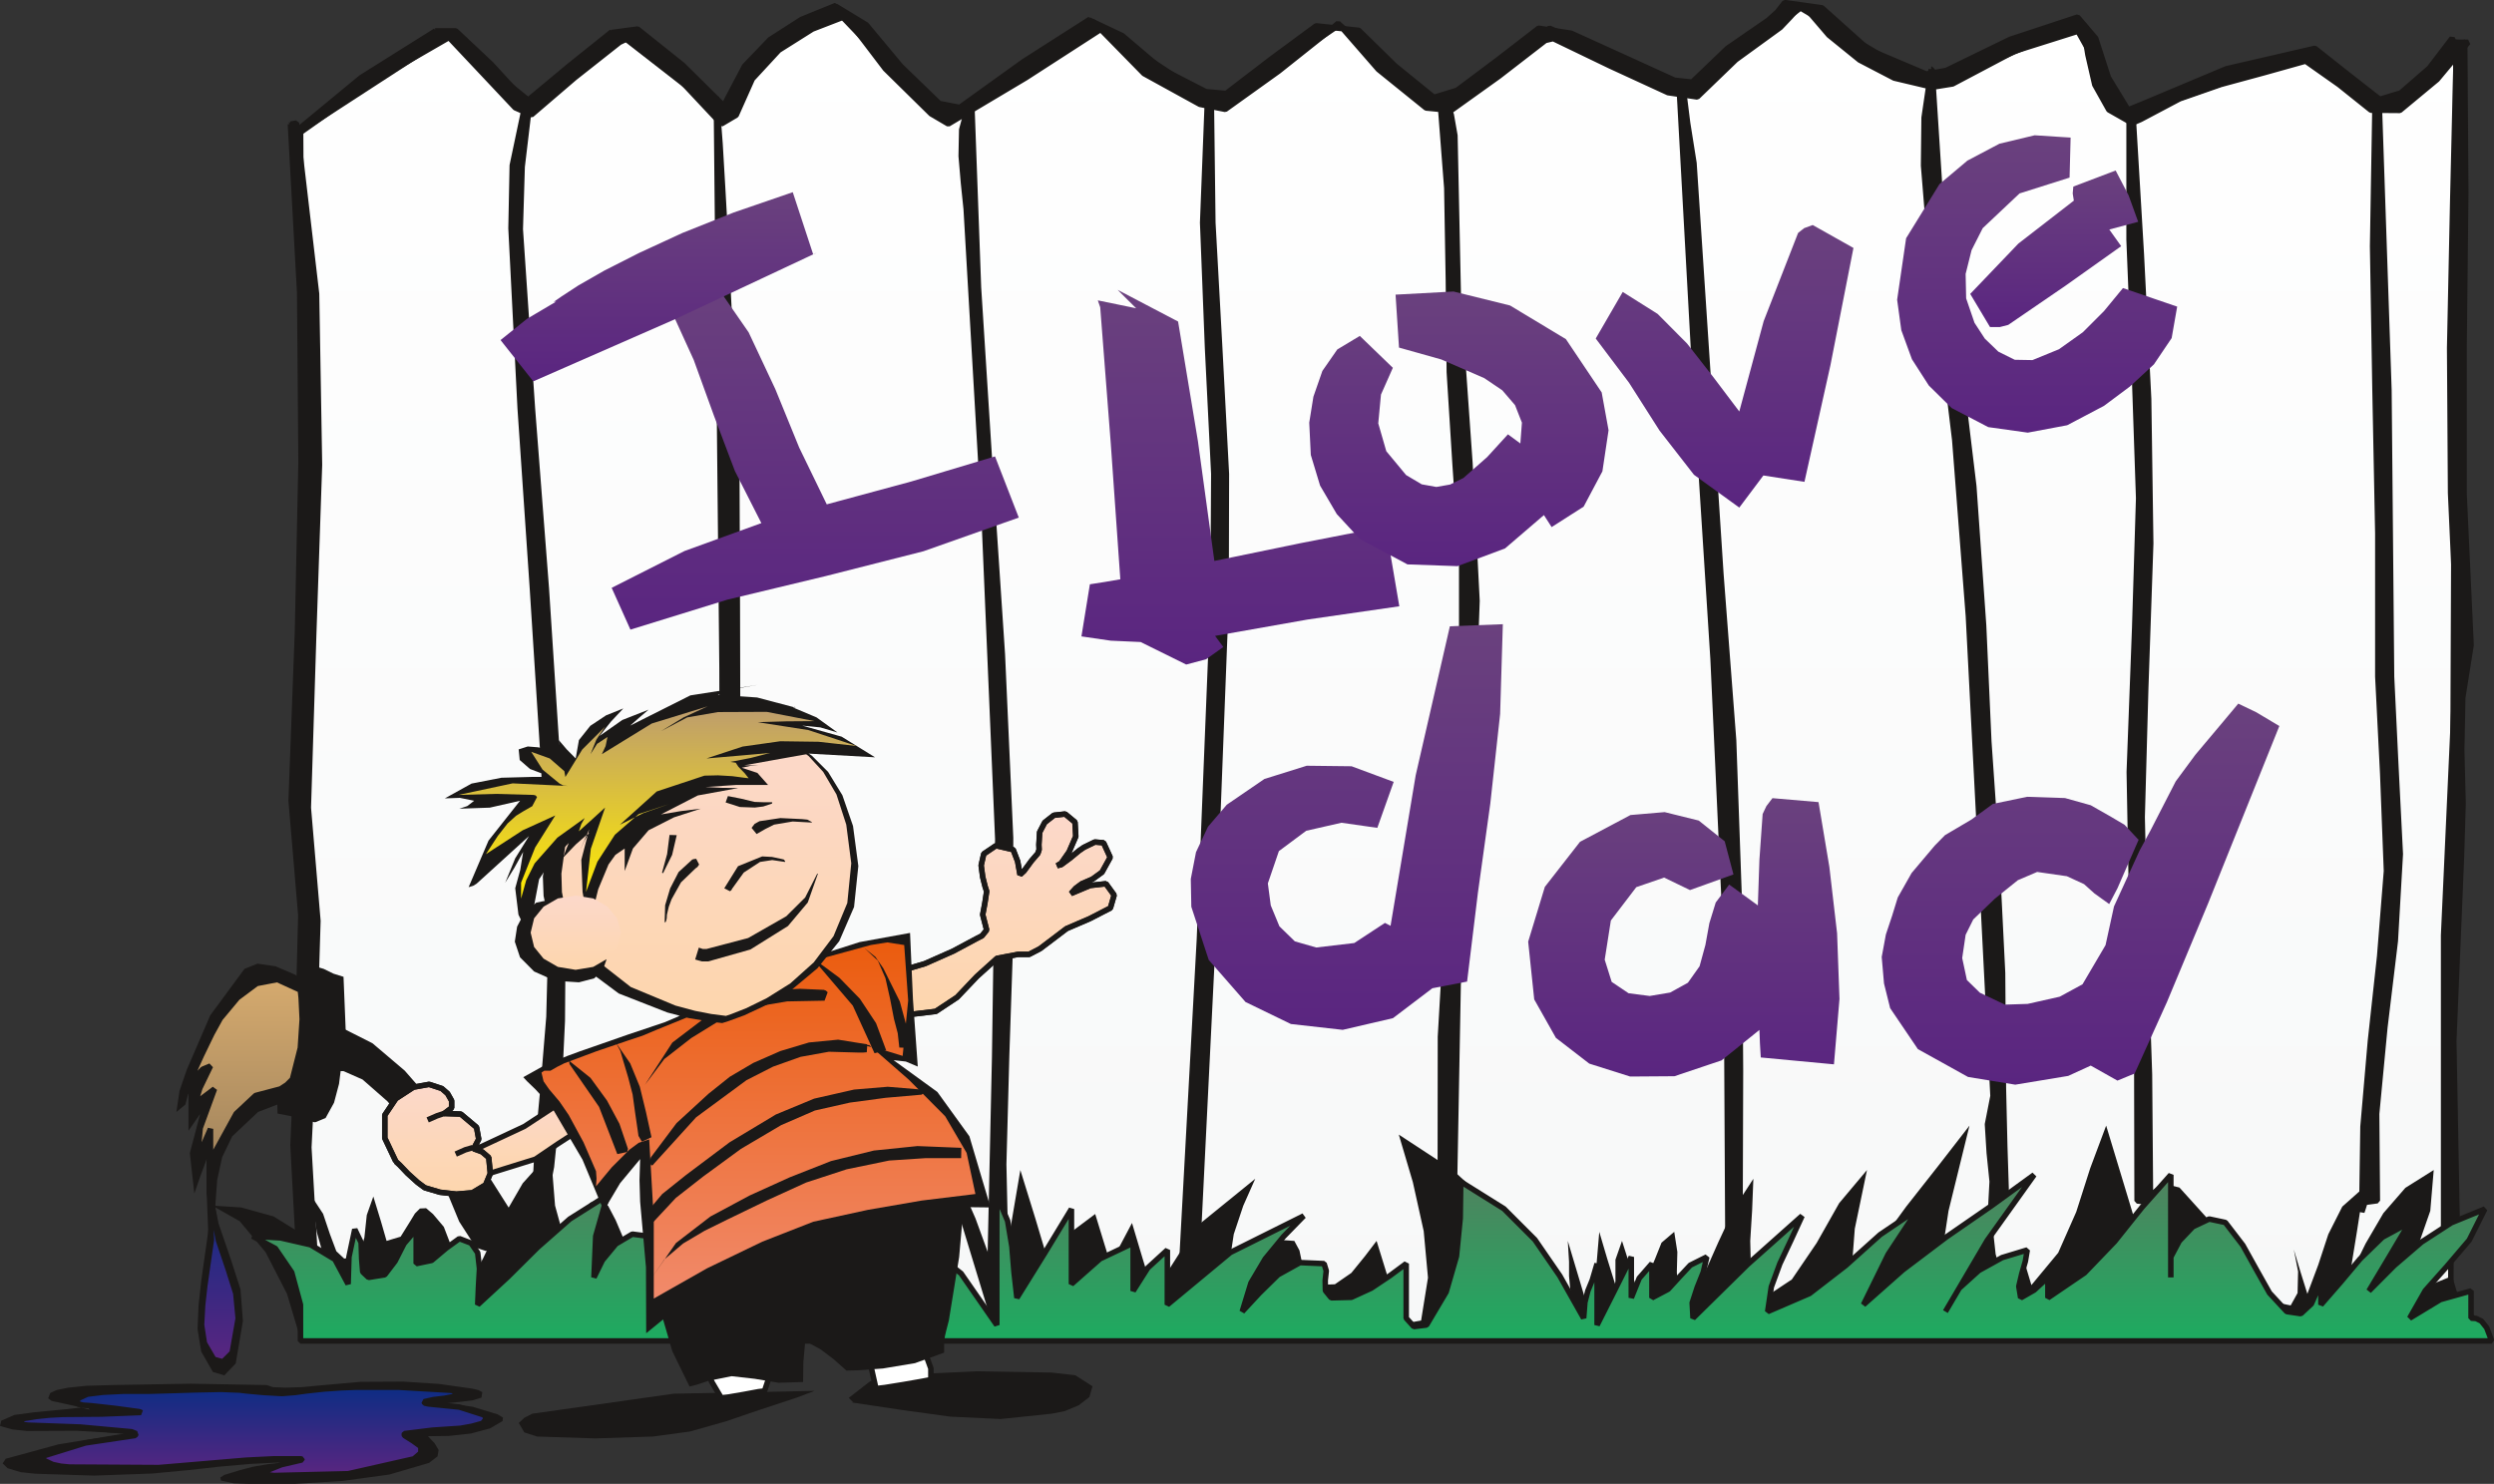 <svg xmlns="http://www.w3.org/2000/svg" version="1.2" width="904.139" height="538.091" viewBox="0 0 23922 14237" preserveAspectRatio="xMidYMid" fill-rule="evenodd" stroke-width="28.222" stroke-linejoin="round" xml:space="preserve"><rect x="0" y="0" width="23922" height="14237" fill="#333333" stroke="none"/><defs class="ClipPathGroup"><clipPath id="a" clipPathUnits="userSpaceOnUse"><path d="M0 0h23922v14237H0z"/></clipPath></defs><g class="SlideGroup"><g class="Slide" clip-path="url(#a)"><g class="Page"><g class="com.sun.star.drawing.PolyPolygonShape"><path class="BoundingBox" fill="none" d="M2856 49h20729v12736H2856z"/><defs><linearGradient id="b" x1="13220" y1="12756" x2="13220" y2="75" gradientUnits="userSpaceOnUse"><stop offset="0" style="stop-color:#f7f8f8"/><stop offset="1" style="stop-color:#fff"/></linearGradient></defs><path style="fill:url(#b)" d="m2883 1257 1417-920 805 655 851-655 983 765 25-44 71-111 107-155 145-181 168-177 190-150 206-104 216-31 355 371 341 305 259 213 99 79 1356-912 1214 810 1156-777 1019 813 996-780 1377 592 1031-787 1268 749 1366-574 488 871 1760-615 734 508 671-538-51 12280H2946l-63-11500Z"/><path fill="none" stroke="#1B1918" stroke-width="53" stroke-linejoin="bevel" d="m2883 1257 1417-920 805 655 851-655 983 765 25-44 71-111 107-155 145-181 168-177 190-150 206-104 216-31 355 371 341 305 259 213 99 79 1356-912 1214 810 1156-777 1019 813 996-780 1377 592 1031-787 1268 749 1366-574 488 871 1760-615 734 508 671-538-51 12280H2946l-63-11500Z"/></g><g class="com.sun.star.drawing.PolyPolygonShape"><path class="BoundingBox" fill="none" d="M23412 379h318v11549h-318z"/><defs><linearGradient id="c" x1="23570" y1="11900" x2="23570" y2="406" gradientUnits="userSpaceOnUse"><stop offset="0" style="stop-color:#1b1918"/><stop offset="1" style="stop-color:#1b1918"/></linearGradient></defs><path style="fill:url(#c)" d="m23633 406-49 76-25 76-33 1392-29 1389 9 1392 63 1390-130 2853v2855l122 71 6-99 2-94-100-10 59 56 56 50-15-40-33-1773 74-1778 15-508-13-508 10-503 80-503-67-1446V3299l16-1448-10-1445h-8Z"/><path fill="none" stroke="#1B1918" stroke-width="53" stroke-linejoin="bevel" d="m23633 406-49 76-25 76-33 1392-29 1389 9 1392 63 1390-130 2853v2855l122 71 6-99 2-94-100-10 59 56 56 50-15-40-33-1773 74-1778 15-508-13-508 10-503 80-503-67-1446V3299l16-1448-10-1445h-8Z"/></g><g class="com.sun.star.drawing.PolyPolygonShape"><path class="BoundingBox" fill="none" d="M2759 1154h333v10965h-333z"/><defs><linearGradient id="d" x1="2925" y1="12091" x2="2925" y2="1181" gradientUnits="userSpaceOnUse"><stop offset="0" style="stop-color:#1b1918"/><stop offset="1" style="stop-color:#1b1918"/></linearGradient></defs><path style="fill:url(#d)" d="m2786 1191 89 1620 13 1621-34 1623-61 1626 93 1100-28 1105-47 1102 59 1103h154l-62-1082 54-1090 33-1084-92-1085 51-1644 56-1646-28-1641-192-1638-58 10Z"/><path fill="none" stroke="#1B1918" stroke-width="53" stroke-linejoin="bevel" d="m2786 1191 89 1620 13 1621-34 1623-61 1626 93 1100-28 1105-47 1102 59 1103h154l-62-1082 54-1090 33-1084-92-1085 51-1644 56-1646-28-1641-192-1638-58 10Z"/></g><g class="com.sun.star.drawing.PolyPolygonShape"><path class="BoundingBox" fill="none" d="M4875 966h551v10950h-551z"/><defs><linearGradient id="e" x1="5150" y1="11887" x2="5150" y2="992" gradientUnits="userSpaceOnUse"><stop offset="0" style="stop-color:#1b1918"/><stop offset="1" style="stop-color:#1b1918"/></linearGradient></defs><path style="fill:url(#e)" d="m5039 993-125 594-12 604 88 1728 117 1722 110 1725 66 1728-17 663-54 657-61 661-36 660 25 3h44l-97-18 33 81 37 87 132-694 71-698 33-701 5-701-46-1723-112-1723-133-1722-117-1727 18-599 71-597-40-10Z"/><path fill="none" stroke="#1B1918" stroke-width="53" stroke-linejoin="bevel" d="m5039 993-125 594-12 604 88 1728 117 1722 110 1725 66 1728-17 663-54 657-61 661-36 660 25 3h44l-97-18 33 81 37 87 132-694 71-698 33-701 5-701-46-1723-112-1723-133-1722-117-1727 18-599 71-597-40-10Z"/></g><g class="com.sun.star.drawing.PolyPolygonShape"><path class="BoundingBox" fill="none" d="M6844 900h259v11024h-259z"/><defs><linearGradient id="f" x1="6973" y1="11895" x2="6973" y2="926" gradientUnits="userSpaceOnUse"><stop offset="0" style="stop-color:#1b1918"/><stop offset="1" style="stop-color:#1b1918"/></linearGradient></defs><path style="fill:url(#f)" d="m6871 927 55 5484 13 5485 93-211 5 5 35 31v-358l3-262V7166l-3-1301-5-1341-30-632-26-552-25-483-19-412-36-640-25-426-20-262-8-132-7-51v-7Z"/><path fill="none" stroke="#1B1918" stroke-width="53" stroke-linejoin="bevel" d="m6871 927 55 5484 13 5485 93-211 5 5 35 31v-358l3-262V7166l-3-1301-5-1341-30-632-26-552-25-483-19-412-36-640-25-426-20-262-8-132-7-51v-7Z"/></g><g class="com.sun.star.drawing.PolyPolygonShape"><path class="BoundingBox" fill="none" d="M9193 966h528v11301h-528z"/><defs><linearGradient id="g" x1="9456" y1="12239" x2="9456" y2="993" gradientUnits="userSpaceOnUse"><stop offset="0" style="stop-color:#1b1918"/><stop offset="1" style="stop-color:#1b1918"/></linearGradient></defs><path style="fill:url(#g)" d="m9293 993-68 251-5 254 22 257 26 251 175 3024 128 3020-30 2096-46 2093 96-99 99-102-127-22 44 101 43 97-23-1042 28-1044 35-1045 3-1044-79-1762-117-1758-112-1761-64-1760-28-5Z"/><path fill="none" stroke="#1B1918" stroke-width="53" stroke-linejoin="bevel" d="m9293 993-68 251-5 254 22 257 26 251 175 3024 128 3020-30 2096-46 2093 96-99 99-102-127-22 44 101 43 97-23-1042 28-1044 35-1045 3-1044-79-1762-117-1758-112-1761-64-1760-28-5Z"/></g><g class="com.sun.star.drawing.PolyPolygonShape"><path class="BoundingBox" fill="none" d="M11301 900h490v11387h-490z"/><defs><linearGradient id="h" x1="11545" y1="12259" x2="11545" y2="927" gradientUnits="userSpaceOnUse"><stop offset="0" style="stop-color:#1b1918"/><stop offset="1" style="stop-color:#1b1918"/></linearGradient></defs><path style="fill:url(#h)" d="m11583 927-47 1209 47 1204 60 1207-7 1209-131 3256-177 3247 91-76 91-73-104-39 36 59 35 61 159-3217 124-3218 3-1209-64-1207-66-1204-15-1209h-35Z"/><path fill="none" stroke="#1B1918" stroke-width="53" stroke-linejoin="bevel" d="m11583 927-47 1209 47 1204 60 1207-7 1209-131 3256-177 3247 91-76 91-73-104-39 36 59 35 61 159-3217 124-3218 3-1209-64-1207-66-1204-15-1209h-35Z"/></g><g class="com.sun.star.drawing.PolyPolygonShape"><path class="BoundingBox" fill="none" d="M13783 887h412v10942h-412z"/><defs><linearGradient id="i" x1="13988" y1="11800" x2="13988" y2="913" gradientUnits="userSpaceOnUse"><stop offset="0" style="stop-color:#1b1918"/><stop offset="1" style="stop-color:#1b1918"/></linearGradient></defs><path style="fill:url(#i)" d="m13810 926 68 879 15 881 9 884 56 894 63 925v925l-38 925-63 927-103 1781-2 1775 73-76 75-79-110-12 43 121 47 125 43-2357 133-2357 48-1322-68-1323-111-1573-33-1569-35-199-77-187-33 12Z"/><path fill="none" stroke="#1B1918" stroke-width="53" stroke-linejoin="bevel" d="m13810 926 68 879 15 881 9 884 56 894 63 925v925l-38 925-63 927-103 1781-2 1775 73-76 75-79-110-12 43 121 47 125 43-2357 133-2357 48-1322-68-1323-111-1573-33-1569-35-199-77-187-33 12Z"/></g><g class="com.sun.star.drawing.PolyPolygonShape"><path class="BoundingBox" fill="none" d="M22627 966h424v10691h-424z"/><defs><linearGradient id="j" x1="22838" y1="11629" x2="22838" y2="993" gradientUnits="userSpaceOnUse"><stop offset="0" style="stop-color:#1b1918"/><stop offset="1" style="stop-color:#1b1918"/></linearGradient></defs><path style="fill:url(#j)" d="m22781 993-23 1371 23 1375 27 1377v1374l47 932 36 935-65 816-89 816-71 820-12 820 15-45 15-48 119-16-7-833 79-830 100-828 48-835-43-850-41-851-25-2749-93-2751h-40Z"/><path fill="none" stroke="#1B1918" stroke-width="53" stroke-linejoin="bevel" d="m22781 993-23 1371 23 1375 27 1377v1374l47 932 36 935-65 816-89 816-71 820-12 820 15-45 15-48 119-16-7-833 79-830 100-828 48-835-43-850-41-851-25-2749-93-2751h-40Z"/></g><g class="com.sun.star.drawing.PolyPolygonShape"><path class="BoundingBox" fill="none" d="M2790-2h20912v1331H2790z"/><defs><linearGradient id="k" x1="13245" y1="1301" x2="13245" y2="25" gradientUnits="userSpaceOnUse"><stop offset="0" style="stop-color:#1b1918"/><stop offset="1" style="stop-color:#1b1918"/></linearGradient></defs><path style="fill:url(#k)" d="m2839 1301 717-508 759-438-15-3 322 342 320 340 155 68 414-355 432-341 76-36 481 372 419 447 142-84 155-348 254-275 322-203 357-138-28 31 371 488 439 432 165 97 742-442 737-476h-28l426 435 536 295 244 48 511-366 493-392 78-68 386 443 458 370 241 23 457-327 445-344 76-18 548 264 554 255 280 41 370-357 427-310 94-99 89-101 38-11 244 285 295 239 332 173 367 87 193-31 592-313 637-201 26-33 43 267 66 288 135 241 223 127 81-35 374-198 396-138 409-111 404-113 322 227 305 244 277 2 358-297 297-356h-88l-89-6 81 77-31-54-27-56-219 287-274 238-201 61-310-242-312-247-849 196-800 336-162 66 12 2h13l-195-320-122-377-173-203-648 214-612 298-193 35h3l-553-234-449-402-358-50-71 91-84 76-394 272-338 324-170-18h3l2 2-498-227-498-226-312-48-391 302-391 293-224 69h3l2 2-376-305-348-341-409-43-434 320-429 329-198-18 7 2 5 3-436-224-374-318-322-152h5l5-5-635 406-612 440-196-38-371-359-330-396-296-180 5-3v-3l-332 135-300 193-244 254-168 319-30 63-396-392-432-345-249 33v-6l-409 328-404 336-25-12v5l-318-347-340-320h-198 5l-714 448-647 534 22 23Z"/><path fill="none" stroke="#1B1918" stroke-width="53" stroke-linejoin="bevel" d="m2839 1301 717-508 759-438-15-3 322 342 320 340 155 68 414-355 432-341 76-36 481 372 419 447 142-84 155-348 254-275 322-203 357-138-28 31 371 488 439 432 165 97 742-442 737-476h-28l426 435 536 295 244 48 511-366 493-392 78-68 386 443 458 370 241 23 457-327 445-344 76-18 548 264 554 255 280 41 370-357 427-310 94-99 89-101 38-11 244 285 295 239 332 173 367 87 193-31 592-313 637-201 26-33 43 267 66 288 135 241 223 127 81-35 374-198 396-138 409-111 404-113 322 227 305 244 277 2 358-297 297-356h-88l-89-6 81 77-31-54-27-56-219 287-274 238-201 61-310-242-312-247-849 196-800 336-162 66 12 2h13l-195-320-122-377-173-203-648 214-612 298-193 35h3l-553-234-449-402-358-50-71 91-84 76-394 272-338 324-170-18h3l2 2-498-227-498-226-312-48-391 302-391 293-224 69h3l2 2-376-305-348-341-409-43-434 320-429 329-198-18 7 2 5 3-436-224-374-318-322-152h5l5-5-635 406-612 440-196-38-371-359-330-396-296-180 5-3v-3l-332 135-300 193-244 254-168 319-30 63-396-392-432-345-249 33v-6l-409 328-404 336-25-12v5l-318-347-340-320h-198 5l-714 448-647 534 22 23Z"/></g><g class="com.sun.star.drawing.PolyPolygonShape"><path class="BoundingBox" fill="none" d="M16077 771h645v11120h-645z"/><defs><linearGradient id="l" x1="16399" y1="11862" x2="16399" y2="797" gradientUnits="userSpaceOnUse"><stop offset="0" style="stop-color:#1b1918"/><stop offset="1" style="stop-color:#1b1918"/></linearGradient></defs><path style="fill:url(#l)" d="m16104 798 152 2763 176 2764 127 2767 15 2771h115l5-1588-10-1585-56-1587-122-1596-128-1971-130-1971-61-384-48-383h-35Z"/><path fill="none" stroke="#1B1918" stroke-width="53" stroke-linejoin="bevel" d="m16104 798 152 2763 176 2764 127 2767 15 2771h115l5-1588-10-1585-56-1587-122-1596-128-1971-130-1971-61-384-48-383h-35Z"/></g><g class="com.sun.star.drawing.PolyPolygonShape"><path class="BoundingBox" fill="none" d="M18424 638h851v11008h-851z"/><defs><linearGradient id="m" x1="18849" y1="11617" x2="18849" y2="664" gradientUnits="userSpaceOnUse"><stop offset="0" style="stop-color:#1b1918"/><stop offset="1" style="stop-color:#1b1918"/></linearGradient></defs><path style="fill:url(#m)" d="m18524 665-68 464-5 460 38 467 55 463 206 1702 131 1691 119 2302 117 2302-53 271 17 275 28 274-15 282 15-28 16-28 122-2-18-559-13-556-8-1110-55-1108-77-1112-50-1114-94-1336-161-1334-153-1328-86-1338h-8Z"/><path fill="none" stroke="#1B1918" stroke-width="53" stroke-linejoin="bevel" d="m18524 665-68 464-5 460 38 467 55 463 206 1702 131 1691 119 2302 117 2302-53 271 17 275 28 274-15 282 15-28 16-28 122-2-18-559-13-556-8-1110-55-1108-77-1112-50-1114-94-1336-161-1334-153-1328-86-1338h-8Z"/></g><g class="com.sun.star.drawing.PolyPolygonShape"><path class="BoundingBox" fill="none" d="M20395 1032h262v10533h-262z"/><defs><linearGradient id="n" x1="20525" y1="11537" x2="20525" y2="1059" gradientUnits="userSpaceOnUse"><stop offset="0" style="stop-color:#1b1918"/><stop offset="1" style="stop-color:#1b1918"/></linearGradient></defs><path style="fill:url(#n)" d="M20422 1059v1239l50 1242 42 1240-38 1244-52 1383 25 1372 47 1369 3 1374 128 15-10-1229-42-1232-28-1235 34-1234 48-1393-20-1387-70-1387-82-1381h-35Z"/><path fill="none" stroke="#1B1918" stroke-width="53" stroke-linejoin="bevel" d="M20422 1059v1239l50 1242 42 1240-38 1244-52 1383 25 1372 47 1369 3 1374 128 15-10-1229-42-1232-28-1235 34-1234 48-1393-20-1387-70-1387-82-1381h-35Z"/></g><g class="com.sun.star.drawing.PolyPolygonShape"><path class="BoundingBox" fill="none" d="M2035 10630h21871v2237H2035z"/><defs><linearGradient id="o" x1="12970" y1="12866" x2="12970" y2="10630" gradientUnits="userSpaceOnUse"><stop offset="0" style="stop-color:#1b1918"/><stop offset="1" style="stop-color:#1b1918"/></linearGradient></defs><path style="fill:url(#o)" d="m2888 12866-135-452-205-399-249-298-264-150 279 18 310 86 289 179 221 310-96-341-48-339 109 166 66 196 61 163 76 71 145-36 48-165 23-217 63-178 74 242 53 184 135-41 94-151 43-71 48-48 59-3 66 56 104 123 76 198 61 231 59 214 182-343 176-367 203-351 269-299 41 513 140 509 17-211 69-207 117-122 165 31 73 139 94 220 120 190 155 44 86-140 38-208 21-98 33-68 50-26 77 28 190 153 216 221 102 89 88 54 74-8 48-81 87-297-33-362-107-394-124-393 602 497 635 427 315 225 299 248 282 293 254 350-246-808-244-808 201 320 139 317 117 321 127 318 92-551 94-553 144 465 140 469 175-318 259-194 92 301 91 294 51-284 119-225 102 342 104 338 412-646 564-458-115 259-91 273-46 305 23 350 91-221 115-233 162-153 236 16 49 91 25 119 38 125 84 89 193-8 158-109 130-160 112-147 104 337 104 341 104 106 115-20 66-411-41-447-104-469-135-457 516 338 416 383 371 448 394 529-51-201-13-140v-137l-12-200 114 381 114 383 38-427 36-424 76 257 79 254v-244l63-180 67 210 63 214 124-102 64-152 61-153 122-104 30 193-5 191 10 190 66 191 173-330 150-338 150-321 185-285-12 305-18 291 7 287 59 304 333-221 238-350 216-382 267-318-117 563-48 625 246-432 295-405 310-394 297-383-201 818-134 879 48-284 117-224 178-160 210-95 33 299 84 297 102-97 81-157 38 127 38 127 257-310 173-392 134-419 153-409 193 637 193 639-38-127-39-130 21-199 79-173 127-94 167 41 252 279 218 306 219 290 238 228 140 28 66-119 5-206-41-211 64 214 66 211 104-277 97-295 134-265 206-183-66 425-69 424 153-312 170-291 211-243 272-171-33 392-112 321-122 302-41 343 221-234 264-107 51 171 51 170 51 5 58 30 76 84 97 163H2888Z"/></g><g class="com.sun.star.drawing.PolyPolygonShape"><path class="BoundingBox" fill="none" d="M2396 11116h21532v1778H2396z"/><defs><linearGradient id="p" x1="13161" y1="12865" x2="13161" y2="11142" gradientUnits="userSpaceOnUse"><stop offset="0" style="stop-color:#1dab60"/><stop offset="1" style="stop-color:#557e5f"/></linearGradient></defs><path style="fill:url(#p)" d="M2882 12866v-348l-84-310-157-230-218-117 269 16 287 66 233 140 127 237 8-260 56-265 61 127 5 156 10 125 56 53 155-25 99-130 86-169 117-137v329l148-31 139-117 127-92 112 43 64 93 17 152-10 178-7 168 287-265 287-285 309-272 361-228-112 393-17 395 81-165 129-156 158-94 155 20 30 110 26 171 63 142 142 36 127-107 102-160 104-131 125 5 147 116 147 170 74 71 74 41 73-5 76-64 178-229 76-280 12-305-6-299 453 381 508 327 467 367 343 495v-1245l104 246 41 246 20 245 28 247 264-425 259-427v720l274-242 318-151v459l140-221 188-172v525l604-501 704-351-193 198-176 214-137 231-84 275 163-176 180-177 211-117 231 10 21 69-10 93 2 97 56 69 193-5 190-87 178-119 158-117v523l73 81 122-15 188-317 99-343 36-364 5-351 414 259 297 297 239 347 229 406 12-152 28-109 43-105 46-157v589l165-327 163-326v392l76-188 122-140v328l155-82 104-114 109-117 158-79-33 145-59 148-48 147 8 147 523-515 523-466-107 233-106 225-82 223-35 237 401-173 348-269 330-296 364-246-287 435-237 483 376-333 418-316 434-300 409-297-450 630-401 682 132-224 188-170 224-124 241-73-18 108-35 122-28 119 18 110 129-74 132-122v196l351-239 289-301 262-328 277-312v984-196l81-153 130-137 157-74 155 33 168 219 129 232 127 226 165 178 135 20 101-94 69-157 23-163v328l188-216 188-224 213-207 262-142-196 331-195 326 243-244 262-225 285-185 322-132-150 299-213 250-208 234-150 264 294-178 295-83v261l48 3 51 25 51 64 48 127H2882Z"/><path fill="none" stroke="#1B1918" stroke-width="53" stroke-linejoin="bevel" d="M2882 12866v-348l-84-310-157-230-218-117 269 16 287 66 233 140 127 237 8-260 56-265 61 127 5 156 10 125 56 53 155-25 99-130 86-169 117-137v329l148-31 139-117 127-92 112 43 64 93 17 152-10 178-7 168 287-265 287-285 309-272 361-228-112 393-17 395 81-165 129-156 158-94 155 20 30 110 26 171 63 142 142 36 127-107 102-160 104-131 125 5 147 116 147 170 74 71 74 41 73-5 76-64 178-229 76-280 12-305-6-299 453 381 508 327 467 367 343 495v-1245l104 246 41 246 20 245 28 247 264-425 259-427v720l274-242 318-151v459l140-221 188-172v525l604-501 704-351-193 198-176 214-137 231-84 275 163-176 180-177 211-117 231 10 21 69-10 93 2 97 56 69 193-5 190-87 178-119 158-117v523l73 81 122-15 188-317 99-343 36-364 5-351 414 259 297 297 239 347 229 406 12-152 28-109 43-105 46-157v589l165-327 163-326v392l76-188 122-140v328l155-82 104-114 109-117 158-79-33 145-59 148-48 147 8 147 523-515 523-466-107 233-106 225-82 223-35 237 401-173 348-269 330-296 364-246-287 435-237 483 376-333 418-316 434-300 409-297-450 630-401 682 132-224 188-170 224-124 241-73-18 108-35 122-28 119 18 110 129-74 132-122v196l351-239 289-301 262-328 277-312v984-196l81-153 130-137 157-74 155 33 168 219 129 232 127 226 165 178 135 20 101-94 69-157 23-163v328l188-216 188-224 213-207 262-142-196 331-195 326 243-244 262-225 285-185 322-132-150 299-213 250-208 234-150 264 294-178 295-83v261l48 3 51 25 51 64 48 127H2882Z"/></g><g class="com.sun.star.drawing.PolyPolygonShape"><path class="BoundingBox" fill="none" d="M1895 11172h436v2025h-436z"/><defs><linearGradient id="q" x1="2112" y1="13195" x2="2112" y2="11172" gradientUnits="userSpaceOnUse"><stop offset="0" style="stop-color:#1b1918"/><stop offset="1" style="stop-color:#1b1918"/></linearGradient></defs><path style="fill:url(#q)" d="m1986 11173 23 557-79 561-25 229-10 232 35 216 112 195 110 33 109-114 69-407-23-303-91-284-121-353-109-562Z"/></g><g class="com.sun.star.drawing.PolyPolygonShape"><path class="BoundingBox" fill="none" d="M0 13256h4825v983H0z"/><defs><linearGradient id="r" x1="2412" y1="14236" x2="2412" y2="13255" gradientUnits="userSpaceOnUse"><stop offset="0" style="stop-color:#1b1918"/><stop offset="1" style="stop-color:#1b1918"/></linearGradient></defs><path style="fill:url(#r)" d="m2558 13289-732-13-747 13-251 7-173 18-112 23-61 28-20 51 33 25 188 41 178 43-13-13-20-13-186 21-157 15-155 15-193 26-125 55-12 51 119 33 140 15 475-2 459 26-17 5-46 6-569 93-506 138-30 45 48 46 125 38 142 15 561 18 559-20 348-33 297-33 295-26 341-17-175 20-135 23-128 33-150 46-40 25 7 30 122 26 140 5h448l455-28 449-61 381-112 82-63 10-61-38-64-64-68 201-3 211-23 183-49 121-71 3-33-51-31-239-73-259-33 130-13 127-15 86-26 8-53-38-20-54-13-325-46-340-22-409 2-404 36-160 15-155 5-124-5-59-20Z"/></g><g class="com.sun.star.drawing.PolyPolygonShape"><path class="BoundingBox" fill="none" d="M1692 9246h1269v2517H1692z"/><defs><linearGradient id="s" x1="2326" y1="11762" x2="2326" y2="9246" gradientUnits="userSpaceOnUse"><stop offset="0" style="stop-color:#1b1918"/><stop offset="1" style="stop-color:#1b1918"/></linearGradient></defs><path style="fill:url(#s)" d="m2960 9423-140-76-178-76-172-25-125 50-328 445-226 524-69 201-30 203 86-71 30-112v363l56-81 56-81-99 376 43 389 56-162 61-166v326l76 312 10-218 16-221 48-220 96-200 248-234 330-127 155-1119Z"/></g><g class="com.sun.star.drawing.PolyPolygonShape"><path class="BoundingBox" fill="none" d="M3095 9828h1887v2177H3095z"/><defs><linearGradient id="t" x1="4038" y1="11977" x2="4038" y2="9855" gradientUnits="userSpaceOnUse"><stop offset="0" style="stop-color:#1b1918"/><stop offset="1" style="stop-color:#1b1918"/></linearGradient></defs><path style="fill:url(#t)" d="m3122 10246 180 5 190 84 244 214 214 267 204 315 167 318 107 259 155 241 84 28 86-48 94-66 107-20v-89l-495-781-596-682-305-259-350-177-5 58-15 129-26 133-40 71Z"/><path fill="none" stroke="#1B1918" stroke-width="53" stroke-linejoin="bevel" d="m3122 10246 180 5 190 84 244 214 214 267 204 315 167 318 107 259 155 241 84 28 86-48 94-66 107-20v-89l-495-781-596-682-305-259-350-177-5 58-15 129-26 133-40 71Z"/></g><g class="com.sun.star.drawing.PolyPolygonShape"><path class="BoundingBox" fill="none" d="M4089 10566h1486v701H4089z"/><defs><linearGradient id="u" x1="4831" y1="11266" x2="4831" y2="10566" gradientUnits="userSpaceOnUse"><stop offset="0" style="stop-color:#f5a16c"/><stop offset="1" style="stop-color:#1b1918"/></linearGradient></defs><path style="fill:url(#u)" d="m5573 10831-219 142-218 148-440 137-463 8-84-89-60-115 261-31 262-28 417-195 369-242 175 265Z"/></g><g class="com.sun.star.drawing.PolyPolygonShape"><path class="BoundingBox" fill="none" d="M4063 10540h1537v753H4063z"/><defs><linearGradient id="v" x1="4831" y1="11266" x2="4831" y2="10566" gradientUnits="userSpaceOnUse"><stop offset="0" style="stop-color:#fdd6ad"/><stop offset="1" style="stop-color:#fcd8ca"/></linearGradient></defs><path style="fill:url(#v)" d="m5573 10831-219 142-218 148-440 137-463 8-84-89-60-115 261-31 262-28 417-195 369-242 175 265Z"/><path fill="none" stroke="#1B1918" stroke-width="51" stroke-linejoin="bevel" d="m5573 10831-219 142-218 148-440 137-463 8-84-89-60-115 261-31 262-28 417-195 369-242 175 265Z"/></g><g class="com.sun.star.drawing.PolyPolygonShape"><path class="BoundingBox" fill="none" d="M3665 10378h1065v1106H3665z"/><defs><linearGradient id="w" x1="4197" y1="11456" x2="4197" y2="10403" gradientUnits="userSpaceOnUse"><stop offset="0" style="stop-color:#fdd6ad"/><stop offset="1" style="stop-color:#fcd8ca"/></linearGradient></defs><path style="fill:url(#w)" d="m3797 11144-106-224v-221l106-158 169-110 150-27 122 40 55 48 39 69v69l-72 54 160 5 151 127 21 114-49 92 82 30 63 54 15 153-45 109-127 76-154 13-157-18-145-43-69-51-95-86-78-82-36-33Z"/><path fill="none" stroke="#1B1918" stroke-width="51" stroke-linejoin="bevel" d="m3797 11144-106-224v-221l106-158 169-110 150-27 122 40 55 48 39 69v69l-72 54 160 5 151 127 21 114-49 92 82 30 63 54 15 153-45 109-127 76-154 13-157-18-145-43-69-51-95-86-78-82-36-33Z"/></g><g fill="none" class="com.sun.star.drawing.PolyPolygonShape"><path class="BoundingBox" d="M3664 10377h1067v1108H3664z"/><path stroke="#1B1918" stroke-width="53" stroke-linejoin="bevel" d="m3797 11144-106-224v-221l106-158 169-110 150-27 122 40 55 48 39 69v69l-72 54 160 5 151 127 21 114-49 92 82 30 63 54 15 153-45 109-127 76-154 13-157-18-145-43-69-51-95-86-78-82-36-33Z"/></g><g class="com.sun.star.drawing.PolyPolygonShape"><path class="BoundingBox" fill="none" d="M4101 10683h160v63h-160z"/><defs><linearGradient id="x" x1="4181" y1="10745" x2="4181" y2="10683" gradientUnits="userSpaceOnUse"><stop offset="0" style="stop-color:#f5a16c"/><stop offset="1" style="stop-color:#1b1918"/></linearGradient></defs><path style="fill:url(#x)" d="m4260 10683-69 23-89 39 158-62Z"/></g><g fill="none" class="com.sun.star.drawing.PolyLineShape"><path class="BoundingBox" d="M4075 10656h213v117h-213z"/><path stroke="#1B1918" stroke-width="53" stroke-linejoin="bevel" d="m4260 10683-69 23-89 39"/></g><g class="com.sun.star.drawing.PolyPolygonShape"><path class="BoundingBox" fill="none" d="M4371 11011h165v63h-165z"/><defs><linearGradient id="y" x1="4453" y1="11073" x2="4453" y2="11011" gradientUnits="userSpaceOnUse"><stop offset="0" style="stop-color:#f5a16c"/><stop offset="1" style="stop-color:#1b1918"/></linearGradient></defs><path style="fill:url(#y)" d="m4535 11011-72 21-92 41 164-62Z"/></g><g fill="none" class="com.sun.star.drawing.PolyLineShape"><path class="BoundingBox" d="M4344 10984h219v117h-219z"/><path stroke="#1B1918" stroke-width="53" stroke-linejoin="bevel" d="m4535 11011-72 21-92 41"/></g><g class="com.sun.star.drawing.PolyPolygonShape"><path class="BoundingBox" fill="none" d="M8498 7784h2216v1972H8498z"/><defs><linearGradient id="z" x1="9605" y1="9728" x2="9605" y2="7809" gradientUnits="userSpaceOnUse"><stop offset="0" style="stop-color:#fdd6ad"/><stop offset="1" style="stop-color:#fcd8ca"/></linearGradient></defs><path style="fill:url(#z)" d="m8541 9264 104 49 226-67 271-120 228-122 49-25 45-56-38-147 21-112 17-112-15-46-23-91-15-112 25-110 117-79 165 38 43 112 23 128 38-35 72-98 61-71 12-36-2-48 7-119 49-94 88-69 108-12 94 78 8 137-64 148-76 109-39 24 39-10 84-62 86-71 48-33 105-51 83 7 64 140-79 143-91 66-102 44-58 43-46 51 183-77 152-17 79 109-36 124-198 102-223 96-141 107-114 86-104 54h-107l-201 38-193 174-190 200-204 135-209 25-205-5-38-58v-120l17-147v-135Z"/><path fill="none" stroke="#1B1918" stroke-width="51" stroke-linejoin="bevel" d="m8541 9264 104 49 226-67 271-120 228-122 49-25 45-56-38-147 21-112 17-112-15-46-23-91-15-112 25-110 117-79 165 38 43 112 23 128 38-35 72-98 61-71 12-36-2-48 7-119 49-94 88-69 108-12 94 78 8 137-64 148-76 109-39 24 39-10 84-62 86-71 48-33 105-51 83 7 64 140-79 143-91 66-102 44-58 43-46 51 183-77 152-17 79 109-36 124-198 102-223 96-141 107-114 86-104 54h-107l-201 38-193 174-190 200-204 135-209 25-205-5-38-58v-120l17-147v-135Z"/></g><g fill="none" class="com.sun.star.drawing.PolyPolygonShape"><path class="BoundingBox" d="M8497 7783h2218v1974H8497z"/><path stroke="#1B1918" stroke-width="53" stroke-linejoin="bevel" d="m8541 9264 104 49 226-67 271-120 228-122 49-25 45-56-38-147 21-112 17-112-15-46-23-91-15-112 25-110 117-79 165 38 43 112 23 128 38-35 72-98 61-71 12-36-2-48 7-119 49-94 88-69 108-12 94 78 8 137-64 148-76 109-39 24 39-10 84-62 86-71 48-33 105-51 83 7 64 140-79 143-91 66-102 44-58 43-46 51 183-77 152-17 79 109-36 124-198 102-223 96-141 107-114 86-104 54h-107l-201 38-193 174-190 200-204 135-209 25-205-5-38-58v-120l17-147v-135Z"/></g><g class="com.sun.star.drawing.PolyPolygonShape"><path class="BoundingBox" fill="none" d="M8140 13157h2340v459H8140z"/><defs><linearGradient id="A" x1="9310" y1="13615" x2="9310" y2="13157" gradientUnits="userSpaceOnUse"><stop offset="0" style="stop-color:#1b1918"/><stop offset="1" style="stop-color:#1b1918"/></linearGradient></defs><path style="fill:url(#A)" d="m8163 13455 473 71 478 66 483 23 489-51 127-25 134-56 102-79 30-103-165-106-228-26-725-12-738 35-277 61-205 159 12 12 31 31h-21Z"/></g><g class="com.sun.star.drawing.PolyPolygonShape"><path class="BoundingBox" fill="none" d="M4976 13344h2839v458H4976z"/><defs><linearGradient id="B" x1="6395" y1="13801" x2="6395" y2="13345" gradientUnits="userSpaceOnUse"><stop offset="0" style="stop-color:#1b1918"/><stop offset="1" style="stop-color:#1b1918"/></linearGradient></defs><path style="fill:url(#B)" d="m7638 13411-340 112-338 115-343 97-354 48-556 18-556-18-122-40-53-90 55-51 74-38 1357-192 1352-27-176 66Z"/></g><g class="com.sun.star.drawing.PolyPolygonShape"><path class="BoundingBox" fill="none" d="M6780 12978h630v462h-630z"/><defs><linearGradient id="C" x1="7094" y1="13411" x2="7094" y2="13004" gradientUnits="userSpaceOnUse"><stop offset="0" style="stop-color:#fff"/><stop offset="1" style="stop-color:#fff"/></linearGradient></defs><path style="fill:url(#C)" d="m7027 13017 177-12 129 35 49 160-49 146-58 7-140 26-146 25-71 8-96-163-15-209 88-25 132 2Z"/><path fill="none" stroke="#1B1918" stroke-width="53" stroke-linejoin="bevel" d="m7027 13017 177-12 129 35 49 160-49 146-58 7-140 26-146 25-71 8-96-163-15-209 88-25 132 2Z"/></g><g class="com.sun.star.drawing.PolyPolygonShape"><path class="BoundingBox" fill="none" d="M8293 12821h637v503h-637z"/><defs><linearGradient id="D" x1="8611" y1="13322" x2="8611" y2="12821" gradientUnits="userSpaceOnUse"><stop offset="0" style="stop-color:#fff"/><stop offset="1" style="stop-color:#1b1918"/></linearGradient></defs><path style="fill:url(#D)" d="m8840 12822 35 160 54 148v107l-89 17-178 31-174 28-86 10-46-206-63-209 68-81 163 12 201 31 178-26-63-22Z"/></g><g class="com.sun.star.drawing.PolyPolygonShape"><path class="BoundingBox" fill="none" d="M8266 12795h691v556h-691z"/><defs><linearGradient id="E" x1="8611" y1="13322" x2="8611" y2="12821" gradientUnits="userSpaceOnUse"><stop offset="0" style="stop-color:#fff"/><stop offset="1" style="stop-color:#fff"/></linearGradient></defs><path style="fill:url(#E)" d="m8840 12822 35 160 54 148v107l-89 17-178 31-174 28-86 10-46-206-63-209 68-81 163 12 201 31 178-26-63-22Z"/><path fill="none" stroke="#1B1918" stroke-width="53" stroke-linejoin="bevel" d="m8840 12822 35 160 54 148v107l-89 17-178 31-174 28-86 10-46-206-63-209 68-81 163 12 201 31 178-26-63-22Z"/></g><g class="com.sun.star.drawing.PolyPolygonShape"><path class="BoundingBox" fill="none" d="M6350 11448h2905v1856H6350z"/><defs><linearGradient id="F" x1="7802" y1="13302" x2="7802" y2="11447" gradientUnits="userSpaceOnUse"><stop offset="0" style="stop-color:#1b1918"/><stop offset="1" style="stop-color:#1b1918"/></linearGradient></defs><path style="fill:url(#F)" d="m6350 12625 99 340 165 338 71-18 109-36 224-45 221 25 228 38 236-7 3-196 18-198 148 81 124 94 89 79 33 30 102-2 249-18 307-51 280-101v-99l7-56 13-56 25-97 99-610 54-612-943 50-892 297-544 282-480 375-45 173Z"/></g><g class="com.sun.star.drawing.PolyPolygonShape"><path class="BoundingBox" fill="none" d="M5019 8951h4483v3843H5019z"/><defs><linearGradient id="G" x1="7260" y1="12791" x2="7260" y2="8950" gradientUnits="userSpaceOnUse"><stop offset="0" style="stop-color:#1b1918"/><stop offset="1" style="stop-color:#1b1918"/></linearGradient></defs><path style="fill:url(#G)" d="m6635 9664-130 89-132 56-349 117-335 117-124 43-125 46-216 89-205 114 35 38 84 81 94 102 79 99 276 471 204 490 157-264 192-231-6 203 6 206 56 630 2 632 480-391 511-348 551-274 612-163 578-38 571 7-102-342-101-341-307-425-420-305 117 13 115 48-46-642-28-640-484 88-454 145-450 188-457 191-137 45-112 56Z"/></g><g class="com.sun.star.drawing.PolyPolygonShape"><path class="BoundingBox" fill="none" d="M5194 9042h4163v3418H5194z"/><defs><linearGradient id="H" x1="7275" y1="12458" x2="7275" y2="9041" gradientUnits="userSpaceOnUse"><stop offset="0" style="stop-color:#f18a6b"/><stop offset="1" style="stop-color:#eb5c0e"/></linearGradient></defs><path style="fill:url(#H)" d="M5221 10273h59l66-38 66-33 305-114 305-104 139-46 138-58 275-112 264-132 312-140 315-137 435-168 453-124 157-25 163 25 38 533-53 531-188-58-192-46h59l381 333 348 350 206 352 84 394-516 63-515 89-524 114-488 191-531 256-511 290v-762l-44-765-101 33-89 66-170 170-150 181 5-74-5-71-120-277-142-262-89-130-99-117-53-76-20-84 10-7 17-11Z"/></g><g class="com.sun.star.drawing.PolyPolygonShape"><path class="BoundingBox" fill="none" d="M5455 10175h569v899h-569z"/><defs><linearGradient id="I" x1="5739" y1="11073" x2="5739" y2="10175" gradientUnits="userSpaceOnUse"><stop offset="0" style="stop-color:#1b1918"/><stop offset="1" style="stop-color:#1b1918"/></linearGradient></defs><path style="fill:url(#I)" d="m5456 10175 5 20 2 15 283 410 175 453 94-20 5-15 3-16-81-239-120-224-158-217-208-167Z"/></g><g class="com.sun.star.drawing.PolyPolygonShape"><path class="BoundingBox" fill="none" d="M5905 10000h345v955h-345z"/><defs><linearGradient id="J" x1="6077" y1="10954" x2="6077" y2="10000" gradientUnits="userSpaceOnUse"><stop offset="0" style="stop-color:#1b1918"/><stop offset="1" style="stop-color:#1b1918"/></linearGradient></defs><path style="fill:url(#J)" d="m5905 10000 45 83 26 89 49 164 43 165 23 168 25 171 8 58 33 56 92-43-53-242-59-242-92-224-140-203Z"/></g><g class="com.sun.star.drawing.PolyPolygonShape"><path class="BoundingBox" fill="none" d="M6243 10996h2979v1277H6243z"/><defs><linearGradient id="K" x1="7732" y1="12272" x2="7732" y2="10996" gradientUnits="userSpaceOnUse"><stop offset="0" style="stop-color:#1b1918"/><stop offset="1" style="stop-color:#1b1918"/></linearGradient></defs><path style="fill:url(#K)" d="m6243 12272 129-188 180-153 206-122 221-109 374-181 379-173 389-127 407-84 348-23h343l2-99-421-17-418 43-411 101-394 155-386 175-377 202-330 254-241 346Z"/></g><g class="com.sun.star.drawing.PolyPolygonShape"><path class="BoundingBox" fill="none" d="M6170 10427h2694v1305H6170z"/><defs><linearGradient id="L" x1="7516" y1="11731" x2="7516" y2="10427" gradientUnits="userSpaceOnUse"><stop offset="0" style="stop-color:#1b1918"/><stop offset="1" style="stop-color:#1b1918"/></linearGradient></defs><path style="fill:url(#L)" d="m8863 10477-8-12-15-11-325-27-323 27-383 87-367 152-444 267-417 313-229 183-182 216 91 59 221-237 259-203 366-268 386-228 323-140 336-76 343-46 345-30 10-8 13-18Z"/></g><g class="com.sun.star.drawing.PolyPolygonShape"><path class="BoundingBox" fill="none" d="M6233 9974h2087v1207H6233z"/><defs><linearGradient id="M" x1="7276" y1="11179" x2="7276" y2="9974" gradientUnits="userSpaceOnUse"><stop offset="0" style="stop-color:#1b1918"/><stop offset="1" style="stop-color:#1b1918"/></linearGradient></defs><path style="fill:url(#M)" d="M6243 11180h17l13-15 404-445 483-356 255-130 264-94 272-49 287 8h38l38-3 5-76-280-45-279 27-274 82-260 114-226 133-204 163-307 282-246 328-10 36 10 40Z"/></g><g class="com.sun.star.drawing.PolyPolygonShape"><path class="BoundingBox" fill="none" d="M6185 9487h1756v924H6185z"/><defs><linearGradient id="N" x1="7062" y1="10409" x2="7062" y2="9486" gradientUnits="userSpaceOnUse"><stop offset="0" style="stop-color:#1b1918"/><stop offset="1" style="stop-color:#1b1918"/></linearGradient></defs><path style="fill:url(#N)" d="m6185 10410 187-249 258-201 274-169 292-124 354-59 359-7 30-81-18-16-20-7-226-10-225 10-315 76-297 134-389 296-264 407Z"/></g><g class="com.sun.star.drawing.PolyPolygonShape"><path class="BoundingBox" fill="none" d="M7826 9215h676v892h-676z"/><defs><linearGradient id="O" x1="8163" y1="10105" x2="8163" y2="9215" gradientUnits="userSpaceOnUse"><stop offset="0" style="stop-color:#1b1918"/><stop offset="1" style="stop-color:#1b1918"/></linearGradient></defs><path style="fill:url(#O)" d="m7826 9215 10 22 12 23 332 389 208 456 112-28-97-260-155-234-196-201-226-167Z"/></g><g class="com.sun.star.drawing.PolyPolygonShape"><path class="BoundingBox" fill="none" d="M8292 9098h437v957h-437z"/><defs><linearGradient id="P" x1="8510" y1="10054" x2="8510" y2="9098" gradientUnits="userSpaceOnUse"><stop offset="0" style="stop-color:#1b1918"/><stop offset="1" style="stop-color:#1b1918"/></linearGradient></defs><path style="fill:url(#P)" d="m8293 9098 127 119 73 168 44 196 38 196 36 137 15 137 92 3 10-51-3-49-94-345-158-318-76-110-104-83Z"/></g><g class="com.sun.star.drawing.PolyPolygonShape"><path class="BoundingBox" fill="none" d="M5206 7051h3028v2766H5206z"/><defs><linearGradient id="Q" x1="6720" y1="9815" x2="6720" y2="7050" gradientUnits="userSpaceOnUse"><stop offset="0" style="stop-color:#1b1918"/><stop offset="1" style="stop-color:#1b1918"/></linearGradient></defs><path style="fill:url(#Q)" d="m5288 8017-36 111-45 282 7 186 43 198 92 211 152 204 434 323 465 182 206 54 169 28 111 15 41 5 58-18 153-56 216-101 244-148 243-203 209-260 142-328 41-393-51-384-102-295-137-224-155-155-152-104-130-61-91-28-36-7-1474 269-617 697Z"/></g><g class="com.sun.star.drawing.PolyPolygonShape"><path class="BoundingBox" fill="none" d="M5385 7061h2781v2687H5385z"/><defs><linearGradient id="R" x1="6775" y1="9747" x2="6775" y2="7061" gradientUnits="userSpaceOnUse"><stop offset="0" style="stop-color:#fdd6ad"/><stop offset="1" style="stop-color:#fcd8ca"/></linearGradient></defs><path style="fill:url(#R)" d="m5456 8001-33 104-38 277 5 178 38 193 83 203 140 202 399 312 428 178 190 51 155 30 102 13 38 5 53-18 140-55 198-97 227-142 224-201 190-252 132-318 38-381-48-371-94-290-127-216-140-152-139-102-122-58-85-26-31-7-1357 261-566 679Z"/></g><g class="com.sun.star.drawing.PolyPolygonShape"><path class="BoundingBox" fill="none" d="M4267 6571h4127v2435H4267z"/><defs><linearGradient id="S" x1="6330" y1="9005" x2="6330" y2="6571" gradientUnits="userSpaceOnUse"><stop offset="0" style="stop-color:#1b1918"/><stop offset="1" style="stop-color:#1b1918"/></linearGradient></defs><path style="fill:url(#S)" d="m5565 8154 39-84 48-81-130 114-122 127 28-74 28-68-161 162-124 186-54 284-33 285-111-229-31-254 48-175 28-173-83 150-89 145 96-234 132-213-251 228-252 229-33 20-43 13 191-447 302-382-290 66-292 10 76-25 66-51-137-28-144 5 256-142 287-56 297-8h293l-161-17-155-59-99-86-10-102 87-28 99 8 94 20 92-10 13-38v-41l76 89 86 87 31-176 109-137 152-101 165-66-119 127-109 137 218-153 252-99-89 76-87 77 577-290 645-101-190 33-191 63 376 25 367 97-3-8-17 8 223 94 201 145-165-49-173-17 378 106 320 198-629-35-626 112h139l-78 5-84 18 150 50 102 115h-303l-297 20 157 8 158 2-389 71-353 182 191-32 190-23-256 83-244 124-150 175-79 216v-216l-89 61-66 92-99 238-63 254-64-101-23-127-12-308 76-294-87 198Z"/></g><g class="com.sun.star.drawing.PolyPolygonShape"><path class="BoundingBox" fill="none" d="M4396 6777h3823v1846H4396z"/><defs><linearGradient id="T" x1="6307" y1="8621" x2="6307" y2="6776" gradientUnits="userSpaceOnUse"><stop offset="0" style="stop-color:#ffec00"/><stop offset="1" style="stop-color:#bd9c6e"/></linearGradient></defs><path style="fill:url(#T)" d="m5423 7455 162-264 219-219-84 125-56 139 63-99 100-66-18 87-36 78 478-294 537-165-231 106-216 132 251-132 295-51 467-2 460 89-272 2-274 8 487 76 463 153-366-41-368-5-361 51-346 114 305-26 305-27-185 48-196 38 51 8 25 38 61 63 38 48-43-5-114-15-137-8-130 3-458 152-353 319 226-112 245-86-291 96-228 198-168 259-109 290 46-414 137-396-125 114-127 114 23-68 33-59-262 188-218 247-81 162-49 176v-153l135-338 193-307-312 142-353 229 114-175 94-120 81-73 66-41 89-51 46-87-13-16-20-5-361-10-360 10 520-111 529 25-44-5-35-18-163-134-109-171 178 64 140 122 10 56Z"/></g><g class="com.sun.star.drawing.PolyPolygonShape"><path class="BoundingBox" fill="none" d="M4938 8626h886v801h-886z"/><defs><linearGradient id="U" x1="5380" y1="9424" x2="5380" y2="8625" gradientUnits="userSpaceOnUse"><stop offset="0" style="stop-color:#1b1918"/><stop offset="1" style="stop-color:#1b1918"/></linearGradient></defs><path style="fill:url(#U)" d="m5553 9425 146-38 81-74 36-102 7-130-45-155-125-146-166-111-183-43-161 35-114 97-69 133-22 144 50 150 135 136 199 89 231 15Z"/></g><g class="com.sun.star.drawing.PolyPolygonShape"><path class="BoundingBox" fill="none" d="M5090 8593h868v713h-868z"/><defs><linearGradient id="V" x1="5523" y1="9305" x2="5523" y2="8593" gradientUnits="userSpaceOnUse"><stop offset="0" style="stop-color:#fdd6ad"/><stop offset="1" style="stop-color:#fcd8ca"/></linearGradient></defs><path style="fill:url(#V)" d="m5521 9305 169-28 137-79 92-112 38-138-38-137-92-112-137-79-169-27-170 27-137 79-91 112-33 137 33 138 91 112 137 79 170 28Z"/></g><g class="com.sun.star.drawing.PolyPolygonShape"><path class="BoundingBox" fill="none" d="M6947 8217h586v336h-586z"/><defs><linearGradient id="W" x1="7239" y1="8551" x2="7239" y2="8217" gradientUnits="userSpaceOnUse"><stop offset="0" style="stop-color:#1b1918"/><stop offset="1" style="stop-color:#1b1918"/></linearGradient></defs><path style="fill:url(#W)" d="m7532 8265-13-18-20-5-94-20-94-5-232 94-132 212 55 28 13-10 8-15 111-154 156-102 117-18 122 18 3-5Z"/></g><g class="com.sun.star.drawing.PolyPolygonShape"><path class="BoundingBox" fill="none" d="M7209 7849h579v154h-579z"/><defs><linearGradient id="X" x1="7498" y1="8001" x2="7498" y2="7848" gradientUnits="userSpaceOnUse"><stop offset="0" style="stop-color:#1b1918"/><stop offset="1" style="stop-color:#1b1918"/></linearGradient></defs><path style="fill:url(#X)" d="m7787 7887-43-23-51-5-207-10-201 30-46 25-30 39 48 59 84-48 84-42 178-30 184 10v-5Z"/></g><g class="com.sun.star.drawing.PolyPolygonShape"><path class="BoundingBox" fill="none" d="M6375 8240h332v615h-332z"/><defs><linearGradient id="Y" x1="6540" y1="8852" x2="6540" y2="8239" gradientUnits="userSpaceOnUse"><stop offset="0" style="stop-color:#1b1918"/><stop offset="1" style="stop-color:#1b1918"/></linearGradient></defs><path style="fill:url(#Y)" d="m6387 8845 8-33 2-36 18-76 26-71 91-163 138-133 20-15 16-23-28-55-21 2-17 5-131 120-81 157-48 161-5 168 5-5v-3h7Z"/></g><g class="com.sun.star.drawing.PolyPolygonShape"><path class="BoundingBox" fill="none" d="M6350 8011h142v368h-142z"/><defs><linearGradient id="Z" x1="6420" y1="8377" x2="6420" y2="8010" gradientUnits="userSpaceOnUse"><stop offset="0" style="stop-color:#1b1918"/><stop offset="1" style="stop-color:#1b1918"/></linearGradient></defs><path style="fill:url(#Z)" d="m6360 8378 87-176 44-189-69-2-23 183-49 179 10 5Z"/></g><g class="com.sun.star.drawing.PolyPolygonShape"><path class="BoundingBox" fill="none" d="M6959 7638h450v111h-450z"/><defs><linearGradient id="aa" x1="7184" y1="7748" x2="7184" y2="7638" gradientUnits="userSpaceOnUse"><stop offset="0" style="stop-color:#1b1918"/><stop offset="1" style="stop-color:#1b1918"/></linearGradient></defs><path style="fill:url(#aa)" d="M7405 7697h-84l-84-3-128-31-127-25-22 61 137 44 143 5 81-10 84-28v-3l3-5-3-5Z"/></g><g class="com.sun.star.drawing.PolyPolygonShape"><path class="BoundingBox" fill="none" d="M6668 8382h1178v843H6668z"/><defs><linearGradient id="ab" x1="7256" y1="9224" x2="7256" y2="8382" gradientUnits="userSpaceOnUse"><stop offset="0" style="stop-color:#1b1918"/><stop offset="1" style="stop-color:#1b1918"/></linearGradient></defs><path style="fill:url(#ab)" d="m7839 8382-116 229-181 180-366 209-399 105h-36l-38-13-35 114 63 18h64l403-114 360-225 190-226 97-275-6-2Z"/></g><g class="com.sun.star.drawing.PolyPolygonShape"><path class="BoundingBox" fill="none" d="M2642 9271h676v1499h-676z"/><defs><linearGradient id="ac" x1="2979" y1="10767" x2="2979" y2="9270" gradientUnits="userSpaceOnUse"><stop offset="0" style="stop-color:#1b1918"/><stop offset="1" style="stop-color:#1b1918"/></linearGradient></defs><path style="fill:url(#ac)" d="m2662 10684-10-376-10-380 71-353 233-289 75-15 84 25 94 46 96 30 21 516-64 511-48 181-81 147-100 41-115-23-127-38-119-23Z"/></g><g class="com.sun.star.drawing.PolyPolygonShape"><path class="BoundingBox" fill="none" d="M1764 9371h1163v2146H1764z"/><defs><linearGradient id="ad" x1="2345" y1="11488" x2="2345" y2="9397" gradientUnits="userSpaceOnUse"><stop offset="0" style="stop-color:#997e5a"/><stop offset="1" style="stop-color:#d5aa6e"/></linearGradient></defs><path style="fill:url(#ad)" d="m2805 10355-53 53-61 40-239 63-187 175-208 379-38 424v-658l-84 193-51 191 36-392 137-375-127 96-84 125 71-230 102-211-74 31-66 68-53 87-35 72 45-149 94-208 102-211 81-147 165-198 184-137 198-38 221 101 8 76 10 204-18 276-76 300Z"/><path fill="none" stroke="#1B1918" stroke-width="53" stroke-linejoin="bevel" d="m2805 10355-53 53-61 40-239 63-187 175-208 379-38 424v-658l-84 193-51 191 36-392 137-375-127 96-84 125 71-230 102-211-74 31-66 68-53 87-35 72 45-149 94-208 102-211 81-147 165-198 184-137 198-38 221 101 8 76 10 204-18 276-76 300Z"/></g><g class="com.sun.star.drawing.PolyPolygonShape"><path class="BoundingBox" fill="none" d="M1906 11421h407v1674h-407z"/><defs><linearGradient id="ae" x1="2109" y1="13066" x2="2109" y2="11447" gradientUnits="userSpaceOnUse"><stop offset="0" style="stop-color:#5a2580"/><stop offset="1" style="stop-color:#0c2d84"/></linearGradient></defs><path style="fill:url(#ae)" d="m2009 11448 18 448-64 447-20 182-10 187 27 175 90 155 89 25 88-88 58-329-23-241-72-229-94-279-87-453Z"/><path fill="none" stroke="#1B1918" stroke-width="53" stroke-linejoin="bevel" d="m2009 11448 18 448-64 447-20 182-10 187 27 175 90 155 89 25 88-88 58-329-23-241-72-229-94-279-87-453Z"/></g><g class="com.sun.star.drawing.PolyPolygonShape"><path class="BoundingBox" fill="none" d="M143 13283h4547v902H143z"/><defs><linearGradient id="af" x1="2416" y1="14156" x2="2416" y2="13309" gradientUnits="userSpaceOnUse"><stop offset="0" style="stop-color:#5a2580"/><stop offset="1" style="stop-color:#0c2d84"/></linearGradient></defs><path style="fill:url(#af)" d="m2830 13360 109-15 165-18 173-12 132-5h418l426 25 82 5 48 20-28 38-89 18-109 13-89 20 5 13 35 8 298 30 241 77 15 38-33 41-101 28-110 20-271 18-267 33-3 8 3 10 84 53 73 53v61l-66 57-631 143-711 17-46-5-38-12-10-13 5-10 158-64 198-46v-7l-10-3h-264l-262 13-838 71-855-5-83-8-79-17-87-41-2-41 404-125 476-71 10-18-44-18-493-45-500-18-64-8-35-13 58-43 122-20 124-13 130-7 373-3 375-15-3-3-15-5-230-31-233-26-74-5-48-12-11-31 18-25 82-38 147-18 198-10h250l175-5 259-8 254-5 178 7 66 8 163 15 177 10 125-10Z"/><path fill="none" stroke="#1B1918" stroke-width="53" stroke-linejoin="bevel" d="m2830 13360 109-15 165-18 173-12 132-5h418l426 25 82 5 48 20-28 38-89 18-109 13-89 20 5 13 35 8 298 30 241 77 15 38-33 41-101 28-110 20-271 18-267 33-3 8 3 10 84 53 73 53v61l-66 57-631 143-711 17-46-5-38-12-10-13 5-10 158-64 198-46v-7l-10-3h-264l-262 13-838 71-855-5-83-8-79-17-87-41-2-41 404-125 476-71 10-18-44-18-493-45-500-18-64-8-35-13 58-43 122-20 124-13 130-7 373-3 375-15-3-3-15-5-230-31-233-26-74-5-48-12-11-31 18-25 82-38 147-18 198-10h250l175-5 259-8 254-5 178 7 66 8 163 15 177 10 125-10Z"/></g><g class="com.sun.star.drawing.PolyPolygonShape"><path class="BoundingBox" fill="none" d="M5867 2692h3906v3351H5867z"/><defs><linearGradient id="ag" x1="7819" y1="6040" x2="7819" y2="2691" gradientUnits="userSpaceOnUse"><stop offset="0" style="stop-color:#5a2580"/><stop offset="1" style="stop-color:#6a417e"/></linearGradient></defs><path style="fill:url(#ag)" d="m9544 4379-804 241-810 219-264-544-229-561-256-545-344-497-417 248 234 513 194 535 201 531 254 500-738 268-698 353 180 401 928-287 942-226 941-239 914-323-228-587Z"/></g><g class="com.sun.star.drawing.PolyPolygonShape"><path class="BoundingBox" fill="none" d="M10373 2781h3050v3597h-3050z"/><defs><linearGradient id="ah" x1="11897" y1="6375" x2="11897" y2="2780" gradientUnits="userSpaceOnUse"><stop offset="0" style="stop-color:#5a2580"/><stop offset="1" style="stop-color:#6a417e"/></linearGradient></defs><path style="fill:url(#ah)" d="m13292 5052-820 160-824 170-158-1151-190-1146-580-304 178 177-183-38-185-38 23 66 101 1303 92 1307-145 25-147 23-81 500 281 41 287 13 437 216 191-51 165-117-79-107 888-157 879-127-130-765Z"/></g><g class="com.sun.star.drawing.PolyPolygonShape"><path class="BoundingBox" fill="none" d="M15306 2159h2473v2712h-2473z"/><defs><linearGradient id="ai" x1="16542" y1="4869" x2="16542" y2="2158" gradientUnits="userSpaceOnUse"><stop offset="0" style="stop-color:#5a2580"/><stop offset="1" style="stop-color:#6a417e"/></linearGradient></defs><path style="fill:url(#ai)" d="m17778 2379-391-220-82 30-58 46-330 846-234 867-250-331-251-321-282-284-335-211-259 447 320 425 292 458 330 424 435 315 231-308 394 61 249-1118 221-1126Z"/></g><g class="com.sun.star.drawing.PolyPolygonShape"><path class="BoundingBox" fill="none" d="M18898 1636h1612v1503h-1612z"/><defs><linearGradient id="aj" x1="19703" y1="3138" x2="19703" y2="1636" gradientUnits="userSpaceOnUse"><stop offset="0" style="stop-color:#5a2580"/><stop offset="1" style="stop-color:#6a417e"/></linearGradient></defs><path style="fill:url(#aj)" d="m19887 1790-6 66 11 69-532 412-462 483 190 318h94l81-21 545-373 538-382-114-160 277-74-92-254-124-238-406 154Z"/></g><g class="com.sun.star.drawing.PolyPolygonShape"><path class="BoundingBox" fill="none" d="M18197 1298h2687v2854h-2687z"/><defs><linearGradient id="ak" x1="19540" y1="4150" x2="19540" y2="1297" gradientUnits="userSpaceOnUse"><stop offset="0" style="stop-color:#5a2580"/><stop offset="1" style="stop-color:#6a417e"/></linearGradient></defs><path style="fill:url(#ak)" d="m19495 3455-170-3-157-78-130-125-99-152-80-234-5-235 57-228 107-211 353-333 480-152 10-384-345-22-338 81-307 162-268 226-320 519-86 590 40 292 102 279 162 252 219 216 351 183 379 53 378-71 353-186 248-185 231-213 170-252 53-302-520-178-182 221-203 203-229 163-254 104Z"/></g><g class="com.sun.star.drawing.PolyPolygonShape"><path class="BoundingBox" fill="none" d="M12558 2797h2872v2636h-2872z"/><defs><linearGradient id="al" x1="13993" y1="5431" x2="13993" y2="2796" gradientUnits="userSpaceOnUse"><stop offset="0" style="stop-color:#5a2580"/><stop offset="1" style="stop-color:#6a417e"/></linearGradient></defs><path style="fill:url(#al)" d="m15363 3765-343-511-536-323-542-134-556 30 33 508 406 114 412 179 173 117 122 142 66 168-15 200-119-88-199 218-228 201-128 63-132 23-140-25-150-89-190-229-77-267 26-276 114-257-317-306-216 130-143 206-86 247-40 249 15 310 89 294 160 273 221 239 457 244 480 17 456-170 373-320 74 115 307-196 180-339 59-394-66-363Z"/></g><g class="com.sun.star.drawing.PolyPolygonShape"><path class="BoundingBox" fill="none" d="M14658 7658h2987v2673h-2987z"/><defs><linearGradient id="am" x1="16151" y1="10328" x2="16151" y2="7657" gradientUnits="userSpaceOnUse"><stop offset="0" style="stop-color:#5a2580"/><stop offset="1" style="stop-color:#6a417e"/></linearGradient></defs><path style="fill:url(#am)" d="m17591 10212 53-628-23-630-74-636-104-622-442-38-58 76-36 76-31 439-15 438-275-200-129 172-61 198-38 209-56 205-112 158-170 94-196 33-203-26-162-109-67-213 59-376 244-320 267-92 248 120 417-150-84-318-249-199-327-81-328 28-484 257-337 432-160 526 58 554 208 369 320 247 392 124 425-3 452-152 363-292 5 130 8 134 702 66Z"/></g><g class="com.sun.star.drawing.PolyPolygonShape"><path class="BoundingBox" fill="none" d="M11421 5989h2995v3893h-2995z"/><defs><linearGradient id="an" x1="12918" y1="9881" x2="12918" y2="5989" gradientUnits="userSpaceOnUse"><stop offset="0" style="stop-color:#5a2580"/><stop offset="1" style="stop-color:#6a417e"/></linearGradient></defs><path style="fill:url(#an)" d="m14072 9418 104-853 119-857 94-858 26-861-508 20-328 1430-241 1444-54-28-294 193-365 43-205-59-148-144-83-201-28-211 106-310 262-195 338-77 344 49 157-441-404-150-430-5-406 127-361 247-180 211-115 244-50 257 5 267 167 510 353 404 435 211 497 56 482-112 378-287 333-64Z"/></g><g class="com.sun.star.drawing.PolyPolygonShape"><path class="BoundingBox" fill="none" d="M4801 1844h3035v1816H4801z"/><defs><linearGradient id="ao" x1="6318" y1="3658" x2="6318" y2="1843" gradientUnits="userSpaceOnUse"><stop offset="0" style="stop-color:#5a2580"/><stop offset="1" style="stop-color:#6a417e"/></linearGradient></defs><path style="fill:url(#ao)" d="m5115 3659 1368-600 1352-635-18 10-17 7-196-597-567 195-491 196-414 191-335 170-250 143-162 106-74 51 23-2-279 165-254 204 314 396Z"/></g><g class="com.sun.star.drawing.PolyPolygonShape"><path class="BoundingBox" fill="none" d="M18049 6751h3815v3657h-3815z"/><defs><linearGradient id="ap" x1="19956" y1="10407" x2="19956" y2="6751" gradientUnits="userSpaceOnUse"><stop offset="0" style="stop-color:#5a2580"/><stop offset="1" style="stop-color:#6a417e"/></linearGradient></defs><path style="fill:url(#ap)" d="m20511 8056-132-142-125-74-200-114-247-69-363-12-328 68-206 150-254 150-99 101-221 262-133 235-55 178-59 177-40 216 22 254 59 237 266 393 481 267 453 74 508-84 216-99 256 144 165-68 310-686 395-947 683-1701-221-132-173-83-142 170-269 320-189 256-244 475-102 188-246 537-81 371-221 376-219 119-307 69-218 7-240-114-125-122-45-211 33-223 73-147 207-199 221-178 185-79 285 41 165 76 99 89 142 102 79-151 206-472-5 5Z"/></g></g></g></g></svg>
